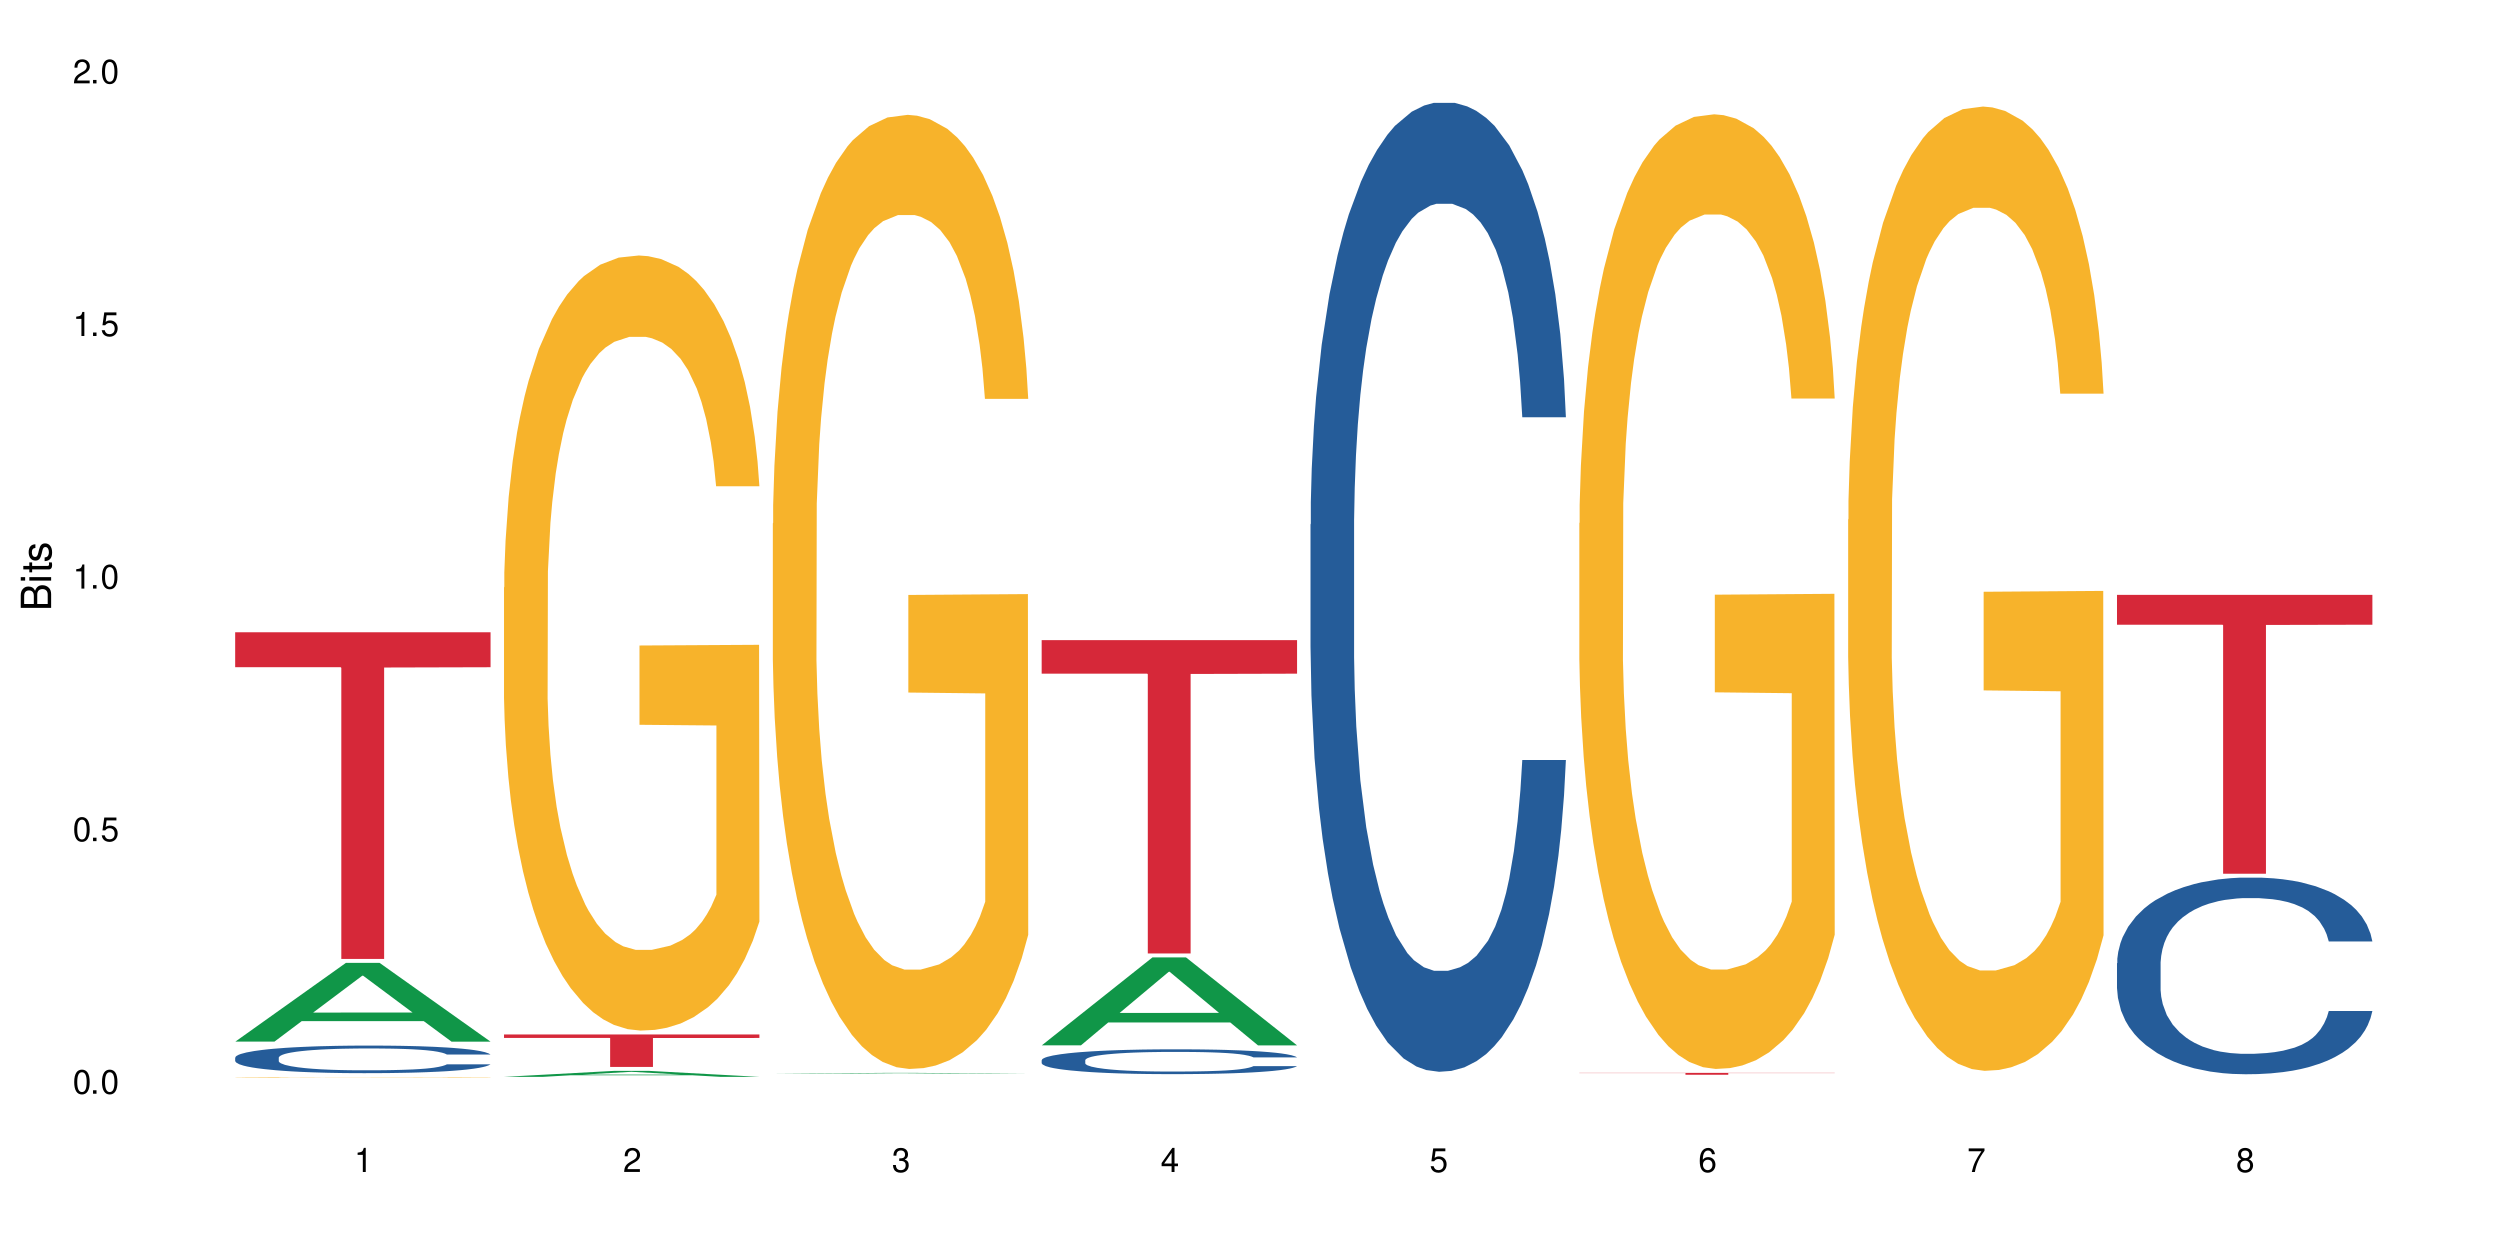 <?xml version="1.0" encoding="UTF-8"?>
<svg xmlns="http://www.w3.org/2000/svg" xmlns:xlink="http://www.w3.org/1999/xlink" width="720" height="360" viewBox="0 0 720 360">
<defs>
<g>
<g id="glyph-0-0">
</g>
<g id="glyph-0-1">
<path d="M 2.641 -6.938 C 2 -6.938 1.422 -6.656 1.078 -6.172 C 0.641 -5.562 0.406 -4.641 0.406 -3.359 C 0.406 -1.016 1.188 0.219 2.641 0.219 C 4.078 0.219 4.859 -1.016 4.859 -3.297 C 4.859 -4.641 4.656 -5.547 4.203 -6.172 C 3.844 -6.656 3.281 -6.938 2.641 -6.938 Z M 2.641 -6.188 C 3.547 -6.188 4 -5.25 4 -3.375 C 4 -1.406 3.562 -0.484 2.625 -0.484 C 1.734 -0.484 1.281 -1.438 1.281 -3.344 C 1.281 -5.25 1.734 -6.188 2.641 -6.188 Z M 2.641 -6.188 "/>
</g>
<g id="glyph-0-2">
<path d="M 1.828 -1 L 0.828 -1 L 0.828 0 L 1.828 0 Z M 1.828 -1 "/>
</g>
<g id="glyph-0-3">
<path d="M 4.562 -6.797 L 1.062 -6.797 L 0.547 -3.094 L 1.328 -3.094 C 1.719 -3.562 2.047 -3.734 2.578 -3.734 C 3.484 -3.734 4.062 -3.109 4.062 -2.094 C 4.062 -1.125 3.484 -0.531 2.578 -0.531 C 1.828 -0.531 1.375 -0.906 1.188 -1.672 L 0.328 -1.672 C 0.453 -1.109 0.547 -0.844 0.75 -0.594 C 1.125 -0.078 1.828 0.219 2.594 0.219 C 3.969 0.219 4.922 -0.781 4.922 -2.219 C 4.922 -3.562 4.031 -4.484 2.719 -4.484 C 2.25 -4.484 1.859 -4.359 1.469 -4.062 L 1.734 -5.969 L 4.562 -5.969 Z M 4.562 -6.797 "/>
</g>
<g id="glyph-0-4">
<path d="M 2.484 -4.938 L 2.484 0 L 3.328 0 L 3.328 -6.938 L 2.766 -6.938 C 2.469 -5.875 2.281 -5.734 0.984 -5.562 L 0.984 -4.938 Z M 2.484 -4.938 "/>
</g>
<g id="glyph-0-5">
<path d="M 4.859 -0.828 L 1.281 -0.828 C 1.359 -1.406 1.672 -1.781 2.5 -2.281 L 3.469 -2.828 C 4.406 -3.344 4.906 -4.062 4.906 -4.906 C 4.906 -5.484 4.672 -6.031 4.266 -6.406 C 3.859 -6.766 3.375 -6.938 2.719 -6.938 C 1.859 -6.938 1.219 -6.625 0.844 -6.031 C 0.609 -5.672 0.5 -5.234 0.484 -4.531 L 1.328 -4.531 C 1.359 -5.016 1.406 -5.281 1.531 -5.516 C 1.75 -5.938 2.188 -6.203 2.703 -6.203 C 3.469 -6.203 4.031 -5.641 4.031 -4.891 C 4.031 -4.344 3.719 -3.859 3.125 -3.516 L 2.234 -3 C 0.812 -2.172 0.406 -1.531 0.328 -0.016 L 4.859 -0.016 Z M 4.859 -0.828 "/>
</g>
<g id="glyph-0-6">
<path d="M 2.125 -3.188 L 2.578 -3.188 C 3.5 -3.188 3.984 -2.766 3.984 -1.922 C 3.984 -1.062 3.469 -0.531 2.594 -0.531 C 1.656 -0.531 1.203 -1 1.156 -2.016 L 0.312 -2.016 C 0.344 -1.453 0.438 -1.094 0.609 -0.781 C 0.953 -0.109 1.625 0.219 2.547 0.219 C 3.953 0.219 4.859 -0.625 4.859 -1.938 C 4.859 -2.828 4.516 -3.297 3.703 -3.594 C 4.344 -3.844 4.656 -4.328 4.656 -5.031 C 4.656 -6.219 3.875 -6.938 2.578 -6.938 C 1.203 -6.938 0.484 -6.172 0.453 -4.703 L 1.297 -4.703 C 1.312 -5.125 1.344 -5.359 1.453 -5.578 C 1.641 -5.969 2.062 -6.203 2.594 -6.203 C 3.344 -6.203 3.797 -5.75 3.797 -5 C 3.797 -4.516 3.609 -4.219 3.25 -4.047 C 3.016 -3.953 2.703 -3.922 2.125 -3.906 Z M 2.125 -3.188 "/>
</g>
<g id="glyph-0-7">
<path d="M 3.141 -1.672 L 3.141 0 L 3.984 0 L 3.984 -1.672 L 4.984 -1.672 L 4.984 -2.438 L 3.984 -2.438 L 3.984 -6.938 L 3.359 -6.938 L 0.266 -2.578 L 0.266 -1.672 Z M 3.141 -2.438 L 1 -2.438 L 3.141 -5.5 Z M 3.141 -2.438 "/>
</g>
<g id="glyph-0-8">
<path d="M 4.781 -5.125 C 4.609 -6.266 3.891 -6.938 2.844 -6.938 C 2.094 -6.938 1.422 -6.578 1.031 -5.953 C 0.594 -5.266 0.406 -4.422 0.406 -3.172 C 0.406 -2 0.578 -1.25 0.984 -0.641 C 1.359 -0.078 1.953 0.219 2.703 0.219 C 3.984 0.219 4.922 -0.75 4.922 -2.094 C 4.922 -3.375 4.062 -4.281 2.844 -4.281 C 2.172 -4.281 1.641 -4.031 1.281 -3.516 C 1.281 -5.234 1.828 -6.188 2.797 -6.188 C 3.391 -6.188 3.797 -5.797 3.938 -5.125 Z M 2.734 -3.531 C 3.547 -3.531 4.062 -2.953 4.062 -2.031 C 4.062 -1.156 3.484 -0.531 2.703 -0.531 C 1.922 -0.531 1.328 -1.188 1.328 -2.078 C 1.328 -2.938 1.906 -3.531 2.734 -3.531 Z M 2.734 -3.531 "/>
</g>
<g id="glyph-0-9">
<path d="M 4.984 -6.797 L 0.438 -6.797 L 0.438 -5.969 L 4.109 -5.969 C 2.5 -3.656 1.828 -2.234 1.328 0 L 2.219 0 C 2.594 -2.172 3.453 -4.047 4.984 -6.094 Z M 4.984 -6.797 "/>
</g>
<g id="glyph-0-10">
<path d="M 3.75 -3.656 C 4.469 -4.094 4.688 -4.438 4.688 -5.078 C 4.688 -6.172 3.844 -6.938 2.641 -6.938 C 1.438 -6.938 0.594 -6.172 0.594 -5.094 C 0.594 -4.438 0.812 -4.094 1.516 -3.656 C 0.734 -3.266 0.359 -2.703 0.359 -1.922 C 0.359 -0.656 1.281 0.219 2.641 0.219 C 3.984 0.219 4.922 -0.656 4.922 -1.922 C 4.922 -2.703 4.531 -3.266 3.75 -3.656 Z M 2.641 -6.188 C 3.359 -6.188 3.812 -5.75 3.812 -5.062 C 3.812 -4.406 3.344 -3.984 2.641 -3.984 C 1.922 -3.984 1.453 -4.406 1.453 -5.078 C 1.453 -5.75 1.922 -6.188 2.641 -6.188 Z M 2.641 -3.266 C 3.484 -3.266 4.062 -2.719 4.062 -1.906 C 4.062 -1.078 3.484 -0.531 2.625 -0.531 C 1.797 -0.531 1.219 -1.094 1.219 -1.906 C 1.219 -2.719 1.781 -3.266 2.641 -3.266 Z M 2.641 -3.266 "/>
</g>
<g id="glyph-1-0">
</g>
<g id="glyph-1-1">
<path d="M 0 -0.953 L 0 -4.891 C 0 -5.719 -0.234 -6.344 -0.734 -6.797 C -1.188 -7.234 -1.812 -7.469 -2.5 -7.469 C -3.547 -7.469 -4.188 -7 -4.625 -5.875 C -4.984 -6.688 -5.625 -7.094 -6.531 -7.094 C -7.172 -7.094 -7.734 -6.859 -8.141 -6.391 C -8.562 -5.922 -8.75 -5.344 -8.75 -4.5 L -8.75 -0.953 Z M -4.984 -2.062 L -7.766 -2.062 L -7.766 -4.219 C -7.766 -4.844 -7.688 -5.203 -7.453 -5.5 C -7.219 -5.812 -6.859 -5.969 -6.375 -5.969 C -5.891 -5.969 -5.531 -5.812 -5.297 -5.5 C -5.062 -5.203 -4.984 -4.844 -4.984 -4.219 Z M -0.984 -2.062 L -4 -2.062 L -4 -4.781 C -4 -5.766 -3.438 -6.359 -2.484 -6.359 C -1.547 -6.359 -0.984 -5.766 -0.984 -4.781 Z M -0.984 -2.062 "/>
</g>
<g id="glyph-1-2">
<path d="M -6.281 -1.797 L -6.281 -0.797 L 0 -0.797 L 0 -1.797 Z M -8.75 -1.797 L -8.75 -0.797 L -7.484 -0.797 L -7.484 -1.797 Z M -8.75 -1.797 "/>
</g>
<g id="glyph-1-3">
<path d="M -6.281 -3.047 L -6.281 -2.016 L -8.016 -2.016 L -8.016 -1.016 L -6.281 -1.016 L -6.281 -0.172 L -5.469 -0.172 L -5.469 -1.016 L -0.719 -1.016 C -0.078 -1.016 0.281 -1.453 0.281 -2.234 C 0.281 -2.5 0.25 -2.719 0.188 -3.047 L -0.641 -3.047 C -0.609 -2.906 -0.594 -2.766 -0.594 -2.562 C -0.594 -2.141 -0.719 -2.016 -1.156 -2.016 L -5.469 -2.016 L -5.469 -3.047 Z M -6.281 -3.047 "/>
</g>
<g id="glyph-1-4">
<path d="M -4.531 -5.25 C -5.766 -5.25 -6.469 -4.422 -6.469 -2.969 C -6.469 -1.516 -5.719 -0.562 -4.547 -0.562 C -3.562 -0.562 -3.094 -1.062 -2.734 -2.562 L -2.516 -3.484 C -2.344 -4.188 -2.094 -4.469 -1.641 -4.469 C -1.047 -4.469 -0.641 -3.875 -0.641 -3 C -0.641 -2.453 -0.797 -2 -1.062 -1.75 C -1.25 -1.594 -1.422 -1.531 -1.875 -1.469 L -1.875 -0.406 C -0.422 -0.453 0.281 -1.266 0.281 -2.922 C 0.281 -4.5 -0.5 -5.516 -1.719 -5.516 C -2.656 -5.516 -3.172 -4.984 -3.469 -3.734 L -3.703 -2.766 C -3.891 -1.953 -4.156 -1.609 -4.594 -1.609 C -5.188 -1.609 -5.547 -2.125 -5.547 -2.938 C -5.547 -3.75 -5.203 -4.172 -4.531 -4.203 Z M -4.531 -5.25 "/>
</g>
</g>
</defs>
<rect x="-72" y="-36" width="864" height="432" fill="rgb(100%, 100%, 100%)" fill-opacity="1"/>
<path fill-rule="nonzero" fill="rgb(6.275%, 58.824%, 28.235%)" fill-opacity="1" d="M 67.73 299.984 L 67.809 299.965 L 99.637 277.297 L 109.301 277.297 L 141.281 300.004 L 130.047 300.004 L 122.031 294.078 L 86.906 294.078 L 79.047 299.984 L 67.73 299.984 L 90.285 291.625 L 118.809 291.605 L 104.586 281.008 L 104.43 280.988 L 104.27 281.051 L 90.207 291.605 L 90.285 291.625 Z M 67.73 299.984 "/>
<path fill-rule="nonzero" fill="rgb(14.51%, 36.078%, 60%)" fill-opacity="1" d="M 67.73 304.59 L 67.82 304.582 L 67.82 304.406 L 68.09 304.129 L 68.719 303.781 L 69.344 303.543 L 70.961 303.113 L 73.203 302.699 L 75.535 302.383 L 77.238 302.191 L 78.766 302.047 L 82.262 301.777 L 84.504 301.641 L 86.926 301.52 L 89.887 301.395 L 92.039 301.32 L 96.883 301.207 L 100.469 301.156 L 103.25 301.133 L 109.262 301.133 L 112.848 301.164 L 115.449 301.199 L 118.32 301.258 L 120.742 301.32 L 124.957 301.48 L 128.727 301.684 L 130.43 301.801 L 133.121 302.027 L 135.184 302.242 L 136.617 302.434 L 138.234 302.699 L 139.668 303.027 L 140.746 303.398 L 141.281 303.711 L 128.727 303.711 L 128.098 303.418 L 127.379 303.195 L 126.035 302.898 L 124.688 302.688 L 122.805 302.477 L 121.102 302.34 L 118.77 302.199 L 116.707 302.113 L 114.555 302.047 L 112.488 302.004 L 108.543 301.961 L 103.969 301.961 L 102.266 301.977 L 98.766 302.035 L 96.883 302.086 L 94.191 302.188 L 92.309 302.281 L 90.066 302.426 L 88.539 302.547 L 86.656 302.738 L 85.312 302.902 L 83.785 303.145 L 82.891 303.324 L 82.082 303.527 L 81.363 303.77 L 80.828 304.023 L 80.469 304.289 L 80.289 304.551 L 80.289 305.676 L 80.469 305.938 L 80.918 306.242 L 82.082 306.688 L 83.785 307.07 L 85.762 307.375 L 87.645 307.594 L 88.719 307.695 L 90.156 307.812 L 92.398 307.957 L 95.629 308.102 L 97.512 308.16 L 100.383 308.219 L 103.34 308.246 L 107.289 308.246 L 110.785 308.219 L 113.117 308.18 L 115.539 308.121 L 118.859 308 L 120.922 307.883 L 122.715 307.746 L 124.062 307.605 L 124.957 307.492 L 126.305 307.266 L 127.379 307.02 L 128.188 306.766 L 128.727 306.52 L 141.281 306.52 L 140.746 306.809 L 139.938 307.094 L 139.129 307.301 L 137.875 307.555 L 136.441 307.781 L 134.375 308.035 L 132.672 308.203 L 130.43 308.383 L 128.367 308.523 L 126.125 308.645 L 122.805 308.789 L 120.652 308.863 L 118.32 308.93 L 115.539 308.984 L 112.043 309.039 L 108.273 309.066 L 104.777 309.074 L 101.008 309.059 L 98.227 309.031 L 94.551 308.965 L 89.977 308.832 L 86.656 308.695 L 84.055 308.559 L 81.812 308.414 L 79.301 308.219 L 76.074 307.898 L 74.098 307.652 L 72.754 307.449 L 71.23 307.164 L 70.152 306.91 L 68.898 306.504 L 68 305.988 L 67.73 305.59 Z M 67.73 304.59 "/>
<path fill-rule="nonzero" fill="rgb(96.863%, 70.196%, 16.863%)" fill-opacity="1" d="M 67.73 310.273 L 67.82 310.273 L 67.82 310.27 L 68.18 310.262 L 69.078 310.254 L 70.242 310.246 L 71.5 310.238 L 72.305 310.234 L 73.652 310.23 L 74.816 310.227 L 77.777 310.223 L 81.543 310.215 L 83.609 310.211 L 85.941 310.211 L 89.258 310.207 L 90.785 310.207 L 95.449 310.203 L 100.738 310.203 L 106.57 310.199 L 109.262 310.199 L 112.938 310.203 L 120.832 310.203 L 123.074 310.207 L 125.406 310.207 L 128.277 310.211 L 130.969 310.215 L 135.273 310.223 L 137.066 310.227 L 138.594 310.234 L 139.938 310.238 L 140.746 310.246 L 141.281 310.25 L 128.816 310.25 L 128.098 310.246 L 127.289 310.242 L 125.945 310.238 L 124.598 310.234 L 123.254 310.23 L 120.742 310.227 L 118.59 310.223 L 115.898 310.223 L 113.297 310.219 L 99.484 310.219 L 96.973 310.223 L 92.668 310.223 L 91.141 310.227 L 90.246 310.227 L 87.555 310.23 L 85.762 310.238 L 84.773 310.238 L 83.52 310.242 L 82.621 310.25 L 81.633 310.254 L 81.098 310.258 L 80.379 310.27 L 80.289 310.297 L 81.098 310.309 L 81.812 310.316 L 82.891 310.32 L 83.965 310.324 L 85.852 310.332 L 87.465 310.336 L 88.719 310.336 L 91.141 310.34 L 92.129 310.344 L 94.461 310.344 L 96.883 310.348 L 99.844 310.352 L 115.629 310.352 L 119.039 310.348 L 122.895 310.348 L 124.777 310.344 L 127.379 310.344 L 128.906 310.34 L 128.906 310.301 L 106.75 310.301 L 106.75 310.285 L 141.195 310.285 L 141.281 310.344 L 139.398 310.348 L 137.066 310.352 L 134.824 310.355 L 132.492 310.359 L 129.176 310.363 L 126.484 310.363 L 122.355 310.367 L 96.254 310.367 L 93.383 310.363 L 90.516 310.363 L 86.926 310.359 L 84.594 310.355 L 82.172 310.355 L 79.75 310.352 L 77.598 310.348 L 76.164 310.344 L 74.727 310.34 L 73.203 310.336 L 71.766 310.328 L 70.691 310.324 L 69.703 310.32 L 68.988 310.312 L 68.27 310.309 L 67.73 310.297 Z M 67.73 310.273 "/>
<path fill-rule="nonzero" fill="rgb(83.922%, 15.686%, 22.353%)" fill-opacity="1" d="M 67.73 182.09 L 141.281 182.09 L 141.281 192.16 L 110.629 192.246 L 110.629 276.172 L 98.297 276.172 L 98.297 192.336 L 98.117 192.16 L 67.73 192.16 Z M 67.73 182.09 "/>
<path fill-rule="nonzero" fill="rgb(6.275%, 58.824%, 28.235%)" fill-opacity="1" d="M 145.156 310.129 L 145.234 310.129 L 177.059 308.402 L 186.723 308.402 L 218.707 310.133 L 207.469 310.133 L 199.453 309.68 L 164.328 309.68 L 156.469 310.129 L 145.156 310.129 L 167.707 309.492 L 196.23 309.492 L 182.008 308.688 L 181.852 308.684 L 181.695 308.688 L 167.629 309.492 L 167.707 309.492 Z M 145.156 310.129 "/>
<path fill-rule="nonzero" fill="rgb(96.863%, 70.196%, 16.863%)" fill-opacity="1" d="M 145.156 169.191 L 145.242 168.984 L 145.242 164.91 L 145.602 155.734 L 146.5 143.094 L 147.664 132.699 L 148.922 124.543 L 149.73 120.262 L 151.074 114.148 L 152.242 109.664 L 155.199 100.488 L 158.969 91.926 L 161.031 88.258 L 163.363 84.789 L 166.684 80.918 L 168.207 79.492 L 172.871 76.23 L 178.164 74.191 L 183.992 73.578 L 186.684 73.781 L 190.363 74.598 L 195.387 76.84 L 198.254 78.879 L 200.496 80.918 L 202.828 83.566 L 205.699 87.645 L 208.391 92.539 L 210.543 97.43 L 212.695 103.547 L 214.492 110.07 L 216.016 117.203 L 217.359 125.766 L 218.168 132.902 L 218.707 140.039 L 206.238 140.039 L 205.52 132.902 L 204.715 127.398 L 203.367 120.672 L 202.023 115.777 L 200.676 111.906 L 198.164 106.605 L 196.012 103.344 L 193.32 100.488 L 190.723 98.652 L 187.762 97.43 L 185.969 97.023 L 181.211 97.023 L 176.906 98.449 L 174.395 100.082 L 172.602 101.711 L 170.09 104.77 L 168.566 107.215 L 167.668 108.848 L 164.977 115.168 L 163.184 120.875 L 162.195 124.746 L 160.941 130.863 L 160.043 136.367 L 159.059 144.523 L 158.52 150.637 L 157.801 164.5 L 157.711 201.195 L 157.98 208.941 L 158.52 217.301 L 159.238 224.641 L 160.312 232.387 L 161.391 238.301 L 163.273 246.25 L 164.887 251.551 L 166.145 255.016 L 168.566 260.52 L 169.551 262.355 L 171.883 266.023 L 174.305 268.879 L 177.266 271.324 L 179.508 272.547 L 183.098 273.566 L 187.672 273.566 L 193.055 272.344 L 196.461 270.715 L 198.793 269.082 L 200.32 267.656 L 202.203 265.414 L 203.547 263.375 L 204.805 261.133 L 206.328 257.664 L 206.328 208.941 L 184.172 208.738 L 184.172 185.906 L 218.617 185.703 L 218.707 265.414 L 216.824 270.918 L 214.492 276.219 L 212.25 280.293 L 209.918 283.762 L 206.598 287.633 L 203.906 290.078 L 199.781 292.934 L 196.012 294.77 L 192.066 295.992 L 188.566 296.605 L 184.441 296.809 L 180.766 296.398 L 176.816 295.176 L 173.68 293.547 L 170.809 291.508 L 167.938 288.855 L 164.352 284.574 L 162.016 281.109 L 159.594 276.828 L 157.172 271.734 L 155.02 266.227 L 153.586 261.945 L 152.152 257.055 L 150.625 250.938 L 149.191 244.008 L 148.113 237.688 L 147.129 230.551 L 146.41 223.824 L 145.691 214.652 L 145.332 207.312 L 145.156 200.992 Z M 145.156 169.191 "/>
<path fill-rule="nonzero" fill="rgb(83.922%, 15.686%, 22.353%)" fill-opacity="1" d="M 145.156 297.934 L 218.707 297.934 L 218.707 298.934 L 188.051 298.945 L 188.051 307.277 L 175.719 307.277 L 175.719 298.953 L 175.539 298.934 L 145.156 298.934 Z M 145.156 297.934 "/>
<path fill-rule="nonzero" fill="rgb(6.275%, 58.824%, 28.235%)" fill-opacity="1" d="M 222.578 309.254 L 222.656 309.254 L 254.48 308.992 L 264.148 308.992 L 296.129 309.254 L 284.895 309.254 L 276.879 309.188 L 241.75 309.188 L 233.895 309.254 L 222.578 309.254 L 245.129 309.156 L 273.656 309.156 L 259.434 309.035 L 259.117 309.035 L 245.051 309.156 L 245.129 309.156 Z M 222.578 309.254 "/>
<path fill-rule="nonzero" fill="rgb(96.863%, 70.196%, 16.863%)" fill-opacity="1" d="M 222.578 150.77 L 222.668 150.52 L 222.668 145.5 L 223.027 134.207 L 223.922 118.648 L 225.09 105.852 L 226.344 95.812 L 227.152 90.543 L 228.496 83.012 L 229.664 77.492 L 232.625 66.199 L 236.391 55.66 L 238.453 51.145 L 240.785 46.875 L 244.105 42.109 L 245.629 40.352 L 250.293 36.336 L 255.586 33.828 L 261.418 33.074 L 264.109 33.324 L 267.785 34.328 L 272.809 37.09 L 275.68 39.598 L 277.922 42.109 L 280.254 45.371 L 283.125 50.391 L 285.816 56.414 L 287.969 62.438 L 290.121 69.965 L 291.914 77.996 L 293.438 86.777 L 294.785 97.316 L 295.59 106.102 L 296.129 114.883 L 283.66 114.883 L 282.945 106.102 L 282.137 99.324 L 280.793 91.043 L 279.445 85.02 L 278.102 80.254 L 275.59 73.727 L 273.438 69.715 L 270.746 66.199 L 268.145 63.941 L 265.184 62.438 L 263.391 61.934 L 258.637 61.934 L 254.332 63.691 L 251.82 65.699 L 250.023 67.707 L 247.512 71.469 L 245.988 74.48 L 245.094 76.488 L 242.402 84.27 L 240.605 91.293 L 239.621 96.062 L 238.363 103.59 L 237.469 110.367 L 236.48 120.406 L 235.941 127.934 L 235.227 144.996 L 235.137 190.168 L 235.406 199.703 L 235.941 209.992 L 236.66 219.027 L 237.738 228.562 L 238.812 235.84 L 240.695 245.629 L 242.312 252.152 L 243.566 256.418 L 245.988 263.195 L 246.977 265.453 L 249.309 269.969 L 251.73 273.484 L 254.691 276.496 L 256.934 278 L 260.52 279.254 L 265.094 279.254 L 270.477 277.75 L 273.887 275.742 L 276.219 273.734 L 277.742 271.977 L 279.625 269.219 L 280.973 266.707 L 282.227 263.945 L 283.75 259.68 L 283.75 199.703 L 261.598 199.453 L 261.598 171.348 L 296.039 171.098 L 296.129 269.219 L 294.246 275.992 L 291.914 282.516 L 289.672 287.535 L 287.34 291.801 L 284.02 296.57 L 281.328 299.582 L 277.203 303.094 L 273.438 305.355 L 269.488 306.859 L 265.992 307.613 L 261.867 307.863 L 258.188 307.359 L 254.242 305.855 L 251.102 303.848 L 248.23 301.34 L 245.359 298.074 L 241.773 292.805 L 239.441 288.539 L 237.02 283.27 L 234.598 276.996 L 232.445 270.223 L 231.008 264.949 L 229.574 258.93 L 228.051 251.398 L 226.613 242.867 L 225.539 235.09 L 224.551 226.305 L 223.832 218.023 L 223.117 206.73 L 222.758 197.695 L 222.578 189.918 Z M 222.578 150.77 "/>
<path fill-rule="nonzero" fill="rgb(6.275%, 58.824%, 28.235%)" fill-opacity="1" d="M 300 301.055 L 300.078 301.031 L 331.906 275.734 L 341.57 275.734 L 373.555 301.078 L 362.316 301.078 L 354.301 294.461 L 319.176 294.461 L 311.316 301.055 L 300 301.055 L 322.555 291.727 L 351.078 291.703 L 336.855 279.875 L 336.699 279.852 L 336.543 279.922 L 322.477 291.703 L 322.555 291.727 Z M 300 301.055 "/>
<path fill-rule="nonzero" fill="rgb(14.51%, 36.078%, 60%)" fill-opacity="1" d="M 300 305.316 L 300.09 305.309 L 300.09 305.152 L 300.359 304.902 L 300.988 304.59 L 301.617 304.375 L 303.23 303.988 L 305.473 303.617 L 307.805 303.328 L 309.508 303.16 L 311.035 303.027 L 314.531 302.785 L 316.773 302.664 L 319.195 302.551 L 322.156 302.441 L 324.309 302.375 L 329.152 302.27 L 332.742 302.227 L 335.52 302.207 L 341.531 302.207 L 345.117 302.23 L 347.719 302.266 L 350.59 302.316 L 353.012 302.375 L 357.227 302.52 L 360.996 302.703 L 362.699 302.805 L 365.391 303.008 L 367.453 303.203 L 368.891 303.375 L 370.504 303.617 L 371.938 303.91 L 373.016 304.242 L 373.555 304.523 L 360.996 304.523 L 360.367 304.262 L 359.648 304.059 L 358.305 303.793 L 356.961 303.602 L 355.074 303.414 L 353.371 303.289 L 351.039 303.164 L 348.977 303.086 L 346.824 303.027 L 344.762 302.988 L 340.812 302.949 L 336.238 302.949 L 334.535 302.965 L 331.035 303.016 L 329.152 303.062 L 326.461 303.152 L 324.578 303.238 L 322.336 303.367 L 320.812 303.48 L 318.926 303.648 L 317.582 303.801 L 316.059 304.016 L 315.16 304.18 L 314.352 304.359 L 313.637 304.578 L 313.098 304.805 L 312.738 305.047 L 312.559 305.281 L 312.559 306.293 L 312.738 306.527 L 313.188 306.805 L 314.352 307.203 L 316.059 307.547 L 318.031 307.824 L 319.914 308.02 L 320.992 308.109 L 322.426 308.215 L 324.668 308.344 L 327.898 308.477 L 329.781 308.527 L 332.652 308.578 L 335.609 308.605 L 339.559 308.605 L 343.055 308.578 L 345.387 308.547 L 347.809 308.496 L 351.129 308.383 L 353.191 308.281 L 354.984 308.156 L 356.332 308.031 L 357.227 307.926 L 358.574 307.723 L 359.648 307.504 L 360.457 307.273 L 360.996 307.051 L 373.555 307.051 L 373.016 307.312 L 372.207 307.566 L 371.402 307.758 L 370.145 307.984 L 368.711 308.188 L 366.645 308.418 L 364.941 308.566 L 362.699 308.73 L 360.637 308.855 L 358.395 308.965 L 355.074 309.098 L 352.922 309.16 L 350.59 309.219 L 347.809 309.273 L 344.312 309.316 L 340.543 309.344 L 337.047 309.352 L 333.277 309.336 L 330.5 309.312 L 326.82 309.254 L 322.246 309.137 L 318.926 309.012 L 316.324 308.887 L 314.082 308.758 L 311.57 308.578 L 308.344 308.293 L 306.371 308.07 L 305.023 307.887 L 303.5 307.633 L 302.422 307.406 L 301.168 307.039 L 300.27 306.574 L 300 306.215 Z M 300 305.316 "/>
<path fill-rule="nonzero" fill="rgb(83.922%, 15.686%, 22.353%)" fill-opacity="1" d="M 300 184.355 L 373.555 184.355 L 373.555 194.016 L 342.898 194.102 L 342.898 274.605 L 330.566 274.605 L 330.566 194.184 L 330.387 194.016 L 300 194.016 Z M 300 184.355 "/>
<path fill-rule="nonzero" fill="rgb(14.51%, 36.078%, 60%)" fill-opacity="1" d="M 377.426 151.035 L 377.516 150.781 L 377.516 144.656 L 377.781 134.965 L 378.41 122.723 L 379.039 114.305 L 380.652 99.254 L 382.895 84.715 L 385.227 73.488 L 386.934 66.859 L 388.457 61.758 L 391.957 52.316 L 394.199 47.473 L 396.621 43.137 L 399.578 38.797 L 401.734 36.246 L 406.574 32.168 L 410.164 30.383 L 412.945 29.617 L 418.953 29.617 L 422.543 30.637 L 425.145 31.91 L 428.016 33.953 L 430.438 36.246 L 434.652 41.859 L 438.418 49.004 L 440.125 53.082 L 442.812 60.992 L 444.879 68.645 L 446.312 75.277 L 447.926 84.715 L 449.363 96.191 L 450.438 109.203 L 450.977 120.172 L 438.418 120.172 L 437.789 109.965 L 437.074 102.059 L 435.727 91.602 L 434.383 84.203 L 432.5 76.805 L 430.793 71.961 L 428.461 67.113 L 426.398 64.051 L 424.246 61.758 L 422.184 60.227 L 418.238 58.695 L 413.664 58.695 L 411.957 59.207 L 408.461 61.246 L 406.574 63.031 L 403.887 66.602 L 402 69.918 L 399.758 75.02 L 398.234 79.355 L 396.352 85.988 L 395.004 91.855 L 393.48 100.273 L 392.582 106.652 L 391.777 113.793 L 391.059 122.211 L 390.52 131.137 L 390.16 140.578 L 389.98 149.758 L 389.98 189.297 L 390.16 198.48 L 390.609 209.195 L 391.777 224.754 L 393.48 238.273 L 395.453 248.988 L 397.336 256.641 L 398.414 260.211 L 399.848 264.293 L 402.09 269.395 L 405.32 274.496 L 407.203 276.535 L 410.074 278.574 L 413.035 279.598 L 416.98 279.598 L 420.48 278.574 L 422.812 277.301 L 425.234 275.262 L 428.551 270.922 L 430.613 266.844 L 432.41 261.996 L 433.754 257.148 L 434.652 253.066 L 435.996 245.16 L 437.074 236.488 L 437.879 227.559 L 438.418 218.887 L 450.977 218.887 L 450.438 229.09 L 449.633 239.039 L 448.824 246.438 L 447.566 255.363 L 446.133 263.27 L 444.07 272.199 L 442.367 278.066 L 440.125 284.441 L 438.059 289.289 L 435.816 293.625 L 432.5 298.727 L 430.348 301.277 L 428.016 303.574 L 425.234 305.613 L 421.734 307.402 L 417.969 308.422 L 414.469 308.676 L 410.703 308.164 L 407.922 307.145 L 404.242 304.848 L 399.668 300.258 L 396.352 295.41 L 393.75 290.566 L 391.508 285.465 L 388.996 278.574 L 385.766 267.352 L 383.793 258.68 L 382.449 251.539 L 380.922 241.59 L 379.848 232.66 L 378.59 218.375 L 377.695 200.266 L 377.426 186.238 Z M 377.426 151.035 "/>
<path fill-rule="nonzero" fill="rgb(96.863%, 70.196%, 16.863%)" fill-opacity="1" d="M 454.848 150.68 L 454.938 150.426 L 454.938 145.406 L 455.297 134.105 L 456.191 118.539 L 457.359 105.734 L 458.613 95.691 L 459.422 90.418 L 460.77 82.887 L 461.934 77.359 L 464.895 66.062 L 468.66 55.516 L 470.723 50.996 L 473.055 46.727 L 476.375 41.957 L 477.898 40.199 L 482.562 36.184 L 487.855 33.672 L 493.688 32.918 L 496.379 33.168 L 500.055 34.176 L 505.078 36.938 L 507.949 39.445 L 510.191 41.957 L 512.523 45.223 L 515.395 50.242 L 518.086 56.27 L 520.238 62.297 L 522.391 69.828 L 524.184 77.863 L 525.711 86.652 L 527.055 97.195 L 527.863 105.984 L 528.398 114.773 L 515.934 114.773 L 515.215 105.984 L 514.406 99.207 L 513.062 90.918 L 511.715 84.895 L 510.371 80.121 L 507.859 73.594 L 505.707 69.578 L 503.016 66.062 L 500.414 63.801 L 497.453 62.297 L 495.66 61.793 L 490.906 61.793 L 486.602 63.551 L 484.09 65.559 L 482.297 67.57 L 479.785 71.336 L 478.258 74.348 L 477.363 76.355 L 474.672 84.141 L 472.879 91.172 L 471.891 95.941 L 470.633 103.473 L 469.738 110.254 L 468.75 120.297 L 468.211 127.828 L 467.496 144.902 L 467.406 190.098 L 467.676 199.641 L 468.211 209.934 L 468.93 218.973 L 470.008 228.516 L 471.082 235.797 L 472.965 245.59 L 474.582 252.117 L 475.836 256.387 L 478.258 263.164 L 479.246 265.426 L 481.578 269.945 L 484 273.461 L 486.961 276.473 L 489.203 277.98 L 492.789 279.234 L 497.363 279.234 L 502.746 277.73 L 506.156 275.719 L 508.488 273.711 L 510.012 271.953 L 511.895 269.191 L 513.242 266.68 L 514.496 263.918 L 516.023 259.648 L 516.023 199.641 L 493.867 199.391 L 493.867 171.27 L 528.309 171.016 L 528.398 269.191 L 526.516 275.973 L 524.184 282.5 L 521.941 287.52 L 519.609 291.789 L 516.289 296.559 L 513.602 299.574 L 509.473 303.09 L 505.707 305.348 L 501.758 306.855 L 498.262 307.609 L 494.137 307.859 L 490.457 307.355 L 486.512 305.852 L 483.371 303.84 L 480.5 301.332 L 477.633 298.066 L 474.043 292.793 L 471.711 288.523 L 469.289 283.254 L 466.867 276.977 L 464.715 270.195 L 463.281 264.922 L 461.844 258.898 L 460.32 251.363 L 458.883 242.828 L 457.809 235.043 L 456.82 226.254 L 456.102 217.969 L 455.387 206.672 L 455.027 197.633 L 454.848 189.848 Z M 454.848 150.68 "/>
<path fill-rule="nonzero" fill="rgb(83.922%, 15.686%, 22.353%)" fill-opacity="1" d="M 454.848 308.988 L 528.398 308.988 L 528.398 309.047 L 497.746 309.047 L 497.746 309.531 L 485.414 309.531 L 485.414 309.047 L 454.848 309.047 Z M 454.848 308.988 "/>
<path fill-rule="nonzero" fill="rgb(96.863%, 70.196%, 16.863%)" fill-opacity="1" d="M 532.27 149.633 L 532.359 149.379 L 532.359 144.309 L 532.719 132.895 L 533.617 117.172 L 534.781 104.234 L 536.039 94.09 L 536.844 88.766 L 538.191 81.156 L 539.355 75.574 L 542.316 64.164 L 546.086 53.512 L 548.148 48.945 L 550.48 44.633 L 553.797 39.816 L 555.324 38.039 L 559.988 33.98 L 565.281 31.445 L 571.109 30.684 L 573.801 30.938 L 577.48 31.953 L 582.5 34.742 L 585.371 37.277 L 587.613 39.816 L 589.945 43.113 L 592.816 48.184 L 595.508 54.273 L 597.66 60.359 L 599.812 67.969 L 601.609 76.082 L 603.133 84.961 L 604.477 95.613 L 605.285 104.488 L 605.824 113.367 L 593.355 113.367 L 592.637 104.488 L 591.832 97.641 L 590.484 89.273 L 589.141 83.184 L 587.793 78.367 L 585.281 71.773 L 583.129 67.715 L 580.438 64.164 L 577.836 61.879 L 574.879 60.359 L 573.082 59.852 L 568.328 59.852 L 564.023 61.625 L 561.512 63.656 L 559.719 65.684 L 557.207 69.488 L 555.684 72.531 L 554.785 74.562 L 552.094 82.422 L 550.301 89.523 L 549.312 94.344 L 548.059 101.953 L 547.16 108.801 L 546.176 118.945 L 545.637 126.555 L 544.918 143.801 L 544.828 189.453 L 545.098 199.09 L 545.637 209.488 L 546.355 218.621 L 547.43 228.258 L 548.508 235.613 L 550.391 245.504 L 552.004 252.098 L 553.262 256.41 L 555.684 263.258 L 556.668 265.539 L 559 270.105 L 561.422 273.656 L 564.383 276.699 L 566.625 278.223 L 570.215 279.488 L 574.789 279.488 L 580.168 277.969 L 583.578 275.938 L 585.91 273.91 L 587.434 272.137 L 589.32 269.344 L 590.664 266.809 L 591.922 264.02 L 593.445 259.707 L 593.445 199.09 L 571.289 198.836 L 571.289 170.43 L 605.734 170.18 L 605.824 269.344 L 603.941 276.191 L 601.609 282.785 L 599.363 287.859 L 597.031 292.172 L 593.715 296.988 L 591.023 300.035 L 586.898 303.586 L 583.129 305.867 L 579.184 307.387 L 575.684 308.148 L 571.559 308.402 L 567.883 307.895 L 563.934 306.375 L 560.797 304.344 L 557.926 301.809 L 555.055 298.512 L 551.465 293.188 L 549.133 288.875 L 546.711 283.547 L 544.289 277.207 L 542.137 270.359 L 540.703 265.035 L 539.266 258.945 L 537.742 251.336 L 536.309 242.715 L 535.23 234.852 L 534.246 225.977 L 533.527 217.605 L 532.809 206.191 L 532.449 197.062 L 532.27 189.199 Z M 532.27 149.633 "/>
<path fill-rule="nonzero" fill="rgb(14.51%, 36.078%, 60%)" fill-opacity="1" d="M 609.695 277.398 L 609.785 277.348 L 609.785 276.105 L 610.055 274.137 L 610.68 271.652 L 611.309 269.945 L 612.922 266.891 L 615.164 263.941 L 617.5 261.664 L 619.203 260.316 L 620.727 259.281 L 624.227 257.367 L 626.469 256.383 L 628.891 255.504 L 631.852 254.625 L 634.004 254.105 L 638.848 253.277 L 642.434 252.918 L 645.215 252.762 L 651.223 252.762 L 654.812 252.969 L 657.414 253.227 L 660.285 253.641 L 662.707 254.105 L 666.922 255.246 L 670.688 256.695 L 672.395 257.523 L 675.086 259.129 L 677.148 260.68 L 678.582 262.027 L 680.195 263.941 L 681.633 266.27 L 682.707 268.91 L 683.246 271.137 L 670.688 271.137 L 670.062 269.066 L 669.344 267.461 L 667.996 265.34 L 666.652 263.836 L 664.77 262.336 L 663.066 261.352 L 660.734 260.371 L 658.668 259.75 L 656.516 259.281 L 654.453 258.973 L 650.508 258.66 L 645.934 258.66 L 644.227 258.766 L 640.73 259.18 L 638.848 259.543 L 636.156 260.266 L 634.273 260.938 L 632.027 261.973 L 630.504 262.855 L 628.621 264.199 L 627.273 265.391 L 625.75 267.098 L 624.852 268.395 L 624.047 269.844 L 623.328 271.551 L 622.789 273.363 L 622.43 275.277 L 622.254 277.141 L 622.254 285.164 L 622.43 287.027 L 622.879 289.199 L 624.047 292.359 L 625.75 295.102 L 627.723 297.277 L 629.605 298.828 L 630.684 299.555 L 632.117 300.383 L 634.363 301.418 L 637.59 302.453 L 639.473 302.867 L 642.344 303.281 L 645.305 303.488 L 649.25 303.488 L 652.75 303.281 L 655.082 303.02 L 657.504 302.605 L 660.82 301.727 L 662.887 300.898 L 664.68 299.914 L 666.023 298.934 L 666.922 298.105 L 668.266 296.5 L 669.344 294.738 L 670.152 292.926 L 670.688 291.168 L 683.246 291.168 L 682.707 293.238 L 681.902 295.258 L 681.094 296.758 L 679.84 298.57 L 678.402 300.176 L 676.34 301.984 L 674.637 303.176 L 672.395 304.469 L 670.332 305.453 L 668.086 306.332 L 664.77 307.367 L 662.617 307.887 L 660.285 308.352 L 657.504 308.766 L 654.004 309.129 L 650.238 309.336 L 646.738 309.387 L 642.973 309.285 L 640.191 309.078 L 636.516 308.609 L 631.941 307.68 L 628.621 306.695 L 626.02 305.711 L 623.777 304.676 L 621.266 303.281 L 618.035 301.004 L 616.062 299.242 L 614.719 297.793 L 613.191 295.773 L 612.117 293.961 L 610.859 291.062 L 609.965 287.391 L 609.695 284.543 Z M 609.695 277.398 "/>
<path fill-rule="nonzero" fill="rgb(83.922%, 15.686%, 22.353%)" fill-opacity="1" d="M 609.695 171.316 L 683.246 171.316 L 683.246 179.914 L 652.594 179.988 L 652.594 251.633 L 640.258 251.633 L 640.258 180.066 L 640.082 179.914 L 609.695 179.914 Z M 609.695 171.316 "/>
<g fill="rgb(0%, 0%, 0%)" fill-opacity="1">
<use xlink:href="#glyph-0-1" x="20.965" y="314.993"/>
<use xlink:href="#glyph-0-2" x="25.965" y="314.993"/>
<use xlink:href="#glyph-0-1" x="28.965" y="314.993"/>
</g>
<g fill="rgb(0%, 0%, 0%)" fill-opacity="1">
<use xlink:href="#glyph-0-1" x="20.965" y="242.251"/>
<use xlink:href="#glyph-0-2" x="25.965" y="242.251"/>
<use xlink:href="#glyph-0-3" x="28.965" y="242.251"/>
</g>
<g fill="rgb(0%, 0%, 0%)" fill-opacity="1">
<use xlink:href="#glyph-0-4" x="20.965" y="169.509"/>
<use xlink:href="#glyph-0-2" x="25.965" y="169.509"/>
<use xlink:href="#glyph-0-1" x="28.965" y="169.509"/>
</g>
<g fill="rgb(0%, 0%, 0%)" fill-opacity="1">
<use xlink:href="#glyph-0-4" x="20.965" y="96.767"/>
<use xlink:href="#glyph-0-2" x="25.965" y="96.767"/>
<use xlink:href="#glyph-0-3" x="28.965" y="96.767"/>
</g>
<g fill="rgb(0%, 0%, 0%)" fill-opacity="1">
<use xlink:href="#glyph-0-5" x="20.965" y="24.024"/>
<use xlink:href="#glyph-0-2" x="25.965" y="24.024"/>
<use xlink:href="#glyph-0-1" x="28.965" y="24.024"/>
</g>
<g fill="rgb(0%, 0%, 0%)" fill-opacity="1">
<use xlink:href="#glyph-0-4" x="102.008" y="337.532"/>
</g>
<g fill="rgb(0%, 0%, 0%)" fill-opacity="1">
<use xlink:href="#glyph-0-5" x="179.43" y="337.532"/>
</g>
<g fill="rgb(0%, 0%, 0%)" fill-opacity="1">
<use xlink:href="#glyph-0-6" x="256.855" y="337.532"/>
</g>
<g fill="rgb(0%, 0%, 0%)" fill-opacity="1">
<use xlink:href="#glyph-0-7" x="334.277" y="337.532"/>
</g>
<g fill="rgb(0%, 0%, 0%)" fill-opacity="1">
<use xlink:href="#glyph-0-3" x="411.699" y="337.532"/>
</g>
<g fill="rgb(0%, 0%, 0%)" fill-opacity="1">
<use xlink:href="#glyph-0-8" x="489.125" y="337.532"/>
</g>
<g fill="rgb(0%, 0%, 0%)" fill-opacity="1">
<use xlink:href="#glyph-0-9" x="566.547" y="337.532"/>
</g>
<g fill="rgb(0%, 0%, 0%)" fill-opacity="1">
<use xlink:href="#glyph-0-10" x="643.969" y="337.532"/>
</g>
<g fill="rgb(0%, 0%, 0%)" fill-opacity="1">
<use xlink:href="#glyph-1-1" x="14.725" y="176.012"/>
<use xlink:href="#glyph-1-2" x="14.725" y="168.012"/>
<use xlink:href="#glyph-1-3" x="14.725" y="165.012"/>
<use xlink:href="#glyph-1-4" x="14.725" y="162.012"/>
</g>
</svg>
